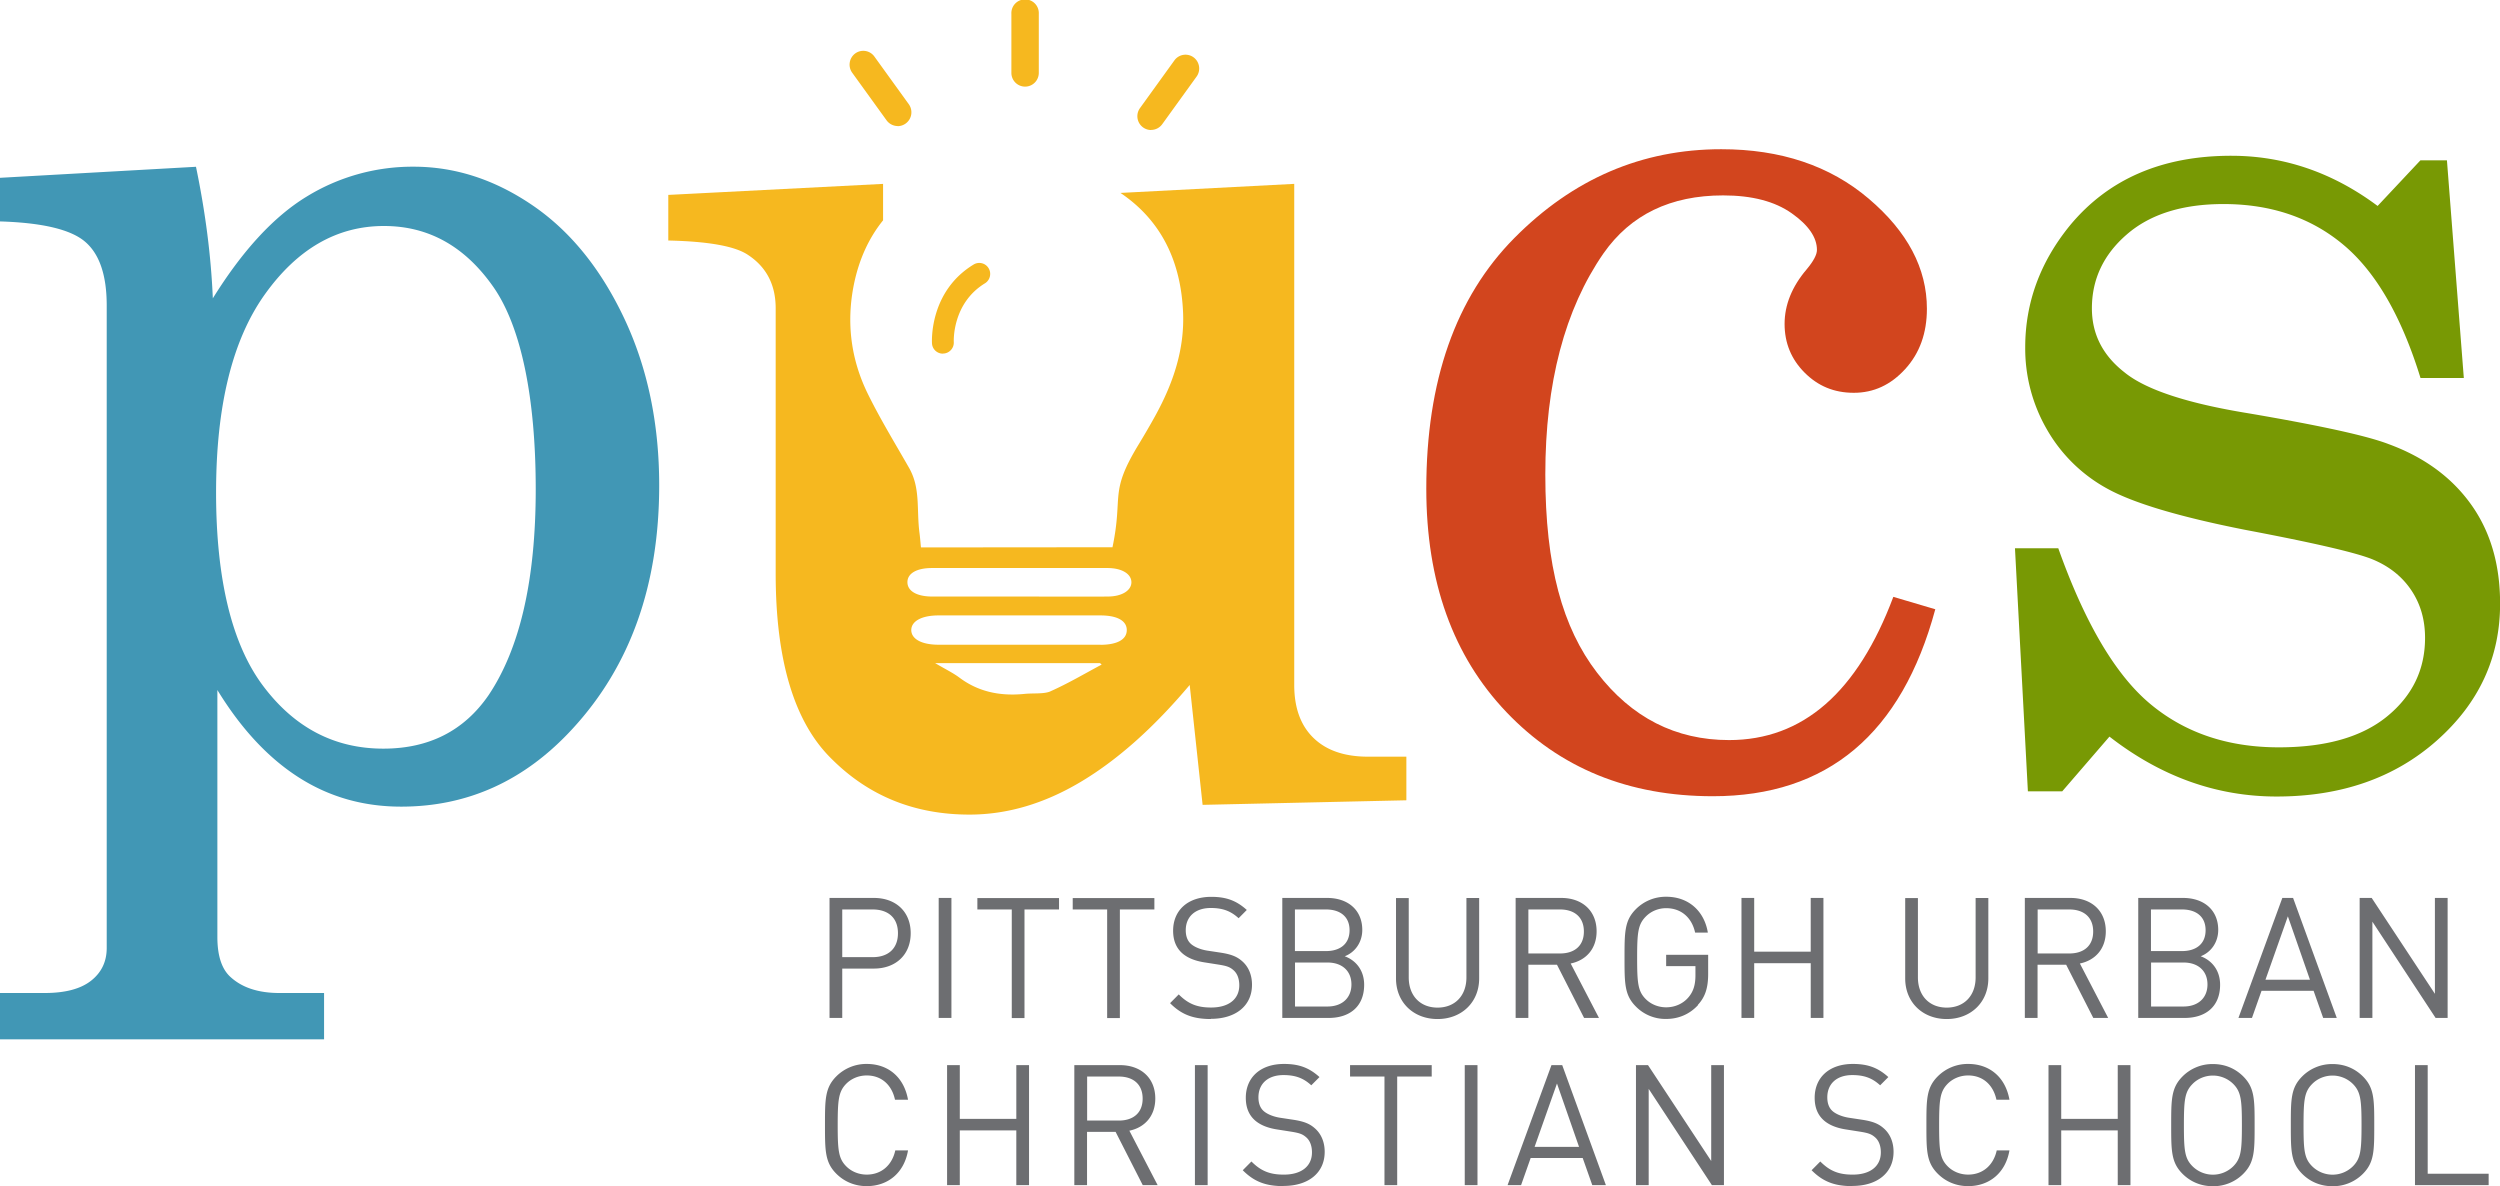 <svg width="137" height="65" viewBox="0 0 137 65" fill="none" xmlns="http://www.w3.org/2000/svg">
    <g clip-path="url(#pbs2v3uiua)">
        <path d="M10.739 9.135c.519 2.499.827 4.905.924 7.213 1.627-2.618 3.34-4.475 5.134-5.57a11.072 11.072 0 0 1 5.875-1.643c2.265 0 4.432.702 6.496 2.107 2.065 1.404 3.74 3.462 5.027 6.178 1.286 2.717 1.929 5.776 1.929 9.179 0 5.45-1.578 9.891-4.734 13.321-2.616 2.858-5.75 4.284-9.404 4.284-2.076 0-3.946-.533-5.621-1.606-1.675-1.072-3.156-2.667-4.453-4.785v13.534c0 1.045.248 1.785.745 2.215.638.572 1.524.855 2.66.855h2.442v2.537H0v-2.537h2.448c1.135 0 1.984-.229 2.551-.68.568-.452.849-1.046.849-1.786V16.74c0-1.644-.39-2.804-1.168-3.479-.778-.68-2.34-1.056-4.68-1.127v-2.39l10.739-.604v-.005zm10.3 3.25c-2.572 0-4.744 1.252-6.528 3.75-1.783 2.5-2.67 6.12-2.67 10.856s.86 8.318 2.584 10.605c1.718 2.286 3.913 3.43 6.582 3.43 2.497 0 4.421-.975 5.767-2.93 1.724-2.57 2.584-6.33 2.584-11.285 0-4.954-.779-8.89-2.335-11.105-1.557-2.216-3.551-3.321-5.978-3.321h-.005z" fill="#4197B5"/>
        <path d="m103.751 32.707 2.303.68c-1.843 6.832-5.908 10.246-12.193 10.246-4.61 0-8.377-1.535-11.306-4.606-2.93-3.07-4.394-7.153-4.394-12.248 0-5.902 1.605-10.48 4.82-13.73 3.216-3.25 6.994-4.872 11.345-4.872 3.259 0 5.955.903 8.079 2.71 2.13 1.808 3.189 3.822 3.189 6.033 0 1.333-.394 2.433-1.189 3.304-.794.871-1.729 1.301-2.816 1.301-1.086 0-1.962-.37-2.697-1.105-.734-.735-1.097-1.628-1.097-2.668 0-1.04.4-2.04 1.206-2.988.378-.452.567-.806.567-1.067 0-.686-.46-1.356-1.383-2.009-.925-.653-2.173-.98-3.757-.98-2.886 0-5.07 1.056-6.555 3.174-2.124 3.065-3.19 7.11-3.19 12.123 0 5.014.947 8.4 2.838 10.861 1.892 2.46 4.302 3.69 7.232 3.69 4.042 0 7.042-2.618 9.004-7.855l-.006.006z" fill="#D2451E"/>
        <path d="M112.788 30.029c1.464 4.12 3.15 6.968 5.053 8.552 1.902 1.584 4.248 2.373 7.037 2.373 2.578 0 4.556-.566 5.939-1.698 1.384-1.133 2.076-2.564 2.076-4.3 0-1.003-.254-1.873-.763-2.625-.508-.751-1.216-1.306-2.113-1.677-.902-.37-3.232-.909-6.999-1.622-3.599-.713-6.107-1.464-7.528-2.248a8.502 8.502 0 0 1-3.319-3.25 8.855 8.855 0 0 1-1.189-4.497c0-2.45.817-4.676 2.449-6.68 2.108-2.547 5.053-3.821 8.842-3.821 2.886 0 5.561.915 8.02 2.75l2.346-2.5h1.453l.925 11.928h-2.373c-1.043-3.38-2.448-5.814-4.226-7.3-1.773-1.486-3.967-2.232-6.572-2.232-2.249 0-4.016.555-5.291 1.66-1.281 1.105-1.919 2.46-1.919 4.056 0 1.404.589 2.57 1.778 3.5 1.162.953 3.432 1.704 6.821 2.254 3.929.67 6.485 1.23 7.669 1.688 1.94.713 3.442 1.812 4.507 3.299 1.065 1.486 1.594 3.299 1.594 5.444 0 2.95-1.156 5.449-3.464 7.496-2.308 2.047-5.237 3.07-8.782 3.07-3.292 0-6.345-1.094-9.161-3.283l-2.589 3h-1.881l-.708-13.321h2.373l-.005-.017z" fill="#789904"/>
        <path d="M47.89 53.078h-1.735v2.705h-.697v-6.576h2.432c1.194 0 2.016.746 2.016 1.933s-.827 1.938-2.016 1.938zm-.065-3.24h-1.67v2.614h1.67c.816 0 1.383-.441 1.383-1.312s-.567-1.301-1.383-1.301zM51.44 55.783v-6.576h.698v6.576h-.697zM56.142 49.839v5.95h-.697v-5.95H53.56v-.626h4.475v.626h-1.892zM61.369 49.839v5.95h-.697v-5.95h-1.887v-.626h4.475v.626H61.37zM66.357 55.843c-.983 0-1.621-.25-2.237-.87l.475-.48c.54.545 1.043.719 1.778.719.951 0 1.54-.452 1.54-1.22 0-.342-.102-.636-.313-.822-.21-.185-.378-.24-.854-.315l-.762-.12c-.513-.082-.919-.25-1.2-.5-.33-.295-.497-.703-.497-1.231 0-1.116.8-1.857 2.092-1.857.832 0 1.383.213 1.945.719l-.448.452c-.406-.37-.833-.56-1.524-.56-.87 0-1.373.49-1.373 1.218 0 .322.092.583.292.757.2.174.54.305.88.36l.714.108c.616.093.919.224 1.195.463.356.305.55.757.55 1.301 0 1.154-.896 1.867-2.253 1.867v.011zM72.81 55.783h-2.54v-6.576h2.46c1.134 0 1.923.659 1.923 1.753 0 .692-.41 1.236-.962 1.443.622.229 1.065.778 1.065 1.562 0 1.192-.79 1.818-1.946 1.818zm-.14-5.944h-1.708v2.28h1.708c.724 0 1.286-.358 1.286-1.142 0-.784-.562-1.138-1.286-1.138zm.075 2.907h-1.778v2.411h1.778c.806 0 1.314-.473 1.314-1.208s-.503-1.203-1.314-1.203zM78.777 55.843c-1.319 0-2.276-.914-2.276-2.226v-4.404h.698v4.35c0 .996.621 1.654 1.578 1.654.956 0 1.583-.653 1.583-1.655v-4.35h.698v4.405c0 1.312-.963 2.226-2.281 2.226zM86.808 55.783l-1.486-2.917h-1.568v2.917h-.697v-6.576h2.502c1.135 0 1.935.692 1.935 1.83 0 .958-.578 1.589-1.421 1.763l1.551 2.983h-.816zm-1.313-5.944h-1.74v2.411h1.74c.762 0 1.302-.397 1.302-1.203 0-.805-.54-1.208-1.302-1.208zM93.05 55.081c-.46.501-1.07.757-1.74.757a2.27 2.27 0 0 1-1.67-.686c-.616-.62-.616-1.263-.616-2.662 0-1.4 0-2.041.616-2.662a2.309 2.309 0 0 1 1.67-.686c1.248 0 2.091.811 2.28 1.965h-.697c-.183-.833-.772-1.339-1.588-1.339-.433 0-.844.174-1.13.474-.41.424-.46.865-.46 2.242 0 1.378.044 1.83.46 2.254.286.294.697.463 1.13.463.475 0 .934-.196 1.237-.566.265-.321.368-.686.368-1.192v-.501h-1.605v-.62h2.302v1.044c0 .757-.157 1.263-.562 1.699l.005.016zM99.228 55.783v-3H96.13v3h-.697v-6.576h.697v2.945h3.097v-2.945h.697v6.576h-.697zM106.68 55.843c-1.318 0-2.275-.914-2.275-2.226v-4.404h.697v4.35c0 .996.622 1.654 1.578 1.654.957 0 1.584-.653 1.584-1.655v-4.35h.697v4.405c0 1.312-.962 2.226-2.281 2.226zM114.712 55.783l-1.487-2.917h-1.567v2.917h-.697v-6.576h2.502c1.135 0 1.935.692 1.935 1.83 0 .958-.578 1.589-1.421 1.763l1.551 2.983h-.816zm-1.308-5.944h-1.741v2.411h1.741c.762 0 1.302-.397 1.302-1.203 0-.805-.54-1.208-1.302-1.208zM119.716 55.783h-2.54v-6.576h2.459c1.135 0 1.924.659 1.924 1.753 0 .692-.411 1.236-.962 1.443.622.229 1.065.778 1.065 1.562 0 1.192-.789 1.818-1.946 1.818zm-.135-5.944h-1.708v2.28h1.708c.724 0 1.286-.358 1.286-1.142 0-.784-.562-1.138-1.286-1.138zm.076 2.907h-1.778v2.411h1.778c.805 0 1.313-.473 1.313-1.208s-.503-1.203-1.313-1.203zM127.31 55.783l-.525-1.486h-2.853l-.524 1.486h-.741l2.405-6.576h.589l2.394 6.576h-.745zm-1.935-5.569-1.227 3.474h2.437l-1.21-3.474zM133.471 55.783l-3.464-5.275v5.275h-.698v-6.576h.66l3.464 5.254v-5.254h.697v6.576h-.659zM47.495 65c-.643 0-1.227-.24-1.67-.686-.616-.62-.616-1.263-.616-2.662 0-1.4 0-2.041.616-2.662a2.327 2.327 0 0 1 1.67-.686c1.173 0 2.043.719 2.265 1.96h-.714c-.173-.806-.735-1.329-1.55-1.329-.433 0-.844.17-1.13.463-.411.425-.46.877-.46 2.254s.044 1.83.46 2.254c.286.294.697.462 1.13.462.815 0 1.394-.528 1.566-1.328h.698c-.211 1.236-1.103 1.96-2.265 1.96zM55.694 64.946v-3h-3.097v3H51.9v-6.577h.697v2.946h3.097v-2.946h.697v6.577h-.697zM62.623 64.946l-1.487-2.918H59.57v2.918h-.697v-6.577h2.502c1.135 0 1.935.692 1.935 1.83 0 .958-.578 1.59-1.421 1.763l1.55 2.984h-.816zm-1.308-5.95h-1.74v2.411h1.74c.762 0 1.302-.397 1.302-1.203s-.54-1.209-1.302-1.209zM65.482 64.946v-6.577h.697v6.577h-.697zM70.34 65c-.983 0-1.621-.25-2.237-.871l.475-.48c.54.545 1.043.72 1.778.72.952 0 1.54-.452 1.54-1.22 0-.343-.102-.637-.313-.822-.21-.185-.378-.24-.854-.316l-.762-.12c-.513-.081-.918-.25-1.2-.5-.33-.294-.497-.703-.497-1.23 0-1.117.8-1.857 2.092-1.857.832 0 1.383.212 1.946.719l-.45.451c-.404-.37-.831-.56-1.523-.56-.87 0-1.373.49-1.373 1.22 0 .32.092.582.292.756.2.174.54.305.88.36l.714.108c.616.093.92.223 1.195.463.356.305.55.757.55 1.3 0 1.155-.896 1.868-2.253 1.868V65zM76.566 58.995v5.95h-.697v-5.95h-1.886v-.626h4.475v.626h-1.892zM80.268 64.946v-6.577h.698v6.577h-.698zM87.257 64.946l-.525-1.487H83.88l-.525 1.487h-.74l2.405-6.577h.59l2.393 6.577h-.745zm-1.935-5.57-1.227 3.474h2.437l-1.21-3.474zM93.812 64.946l-3.464-5.276v5.276h-.697v-6.577h.66l3.463 5.254v-5.254h.698v6.577h-.66zM101.514 65c-.984 0-1.622-.25-2.238-.871l.476-.48c.54.545 1.043.72 1.778.72.951 0 1.54-.452 1.54-1.22 0-.343-.102-.637-.313-.822-.211-.185-.379-.24-.854-.316l-.762-.12c-.514-.081-.919-.25-1.2-.5-.33-.294-.497-.703-.497-1.23 0-1.117.8-1.857 2.091-1.857.833 0 1.384.212 1.946.719l-.449.451c-.405-.37-.832-.56-1.524-.56-.87 0-1.372.49-1.372 1.22 0 .32.091.582.291.756.2.174.541.305.881.36l.714.108c.616.093.918.223 1.194.463.357.305.551.757.551 1.3 0 1.155-.897 1.868-2.253 1.868V65zM107.853 65c-.643 0-1.227-.24-1.67-.686-.616-.62-.616-1.263-.616-2.662 0-1.4 0-2.041.616-2.662a2.328 2.328 0 0 1 1.67-.686c1.173 0 2.043.719 2.265 1.96h-.714c-.173-.806-.735-1.329-1.551-1.329-.432 0-.843.17-1.129.463-.411.425-.46.877-.46 2.254s.044 1.83.46 2.254c.286.294.697.462 1.129.462.816 0 1.395-.528 1.568-1.328h.697c-.211 1.236-1.103 1.96-2.265 1.96zM116.052 64.946v-3h-3.097v3h-.697v-6.577h.697v2.946h3.097v-2.946h.697v6.577h-.697zM122.937 64.32a2.307 2.307 0 0 1-1.67.685c-.654 0-1.226-.24-1.67-.685-.616-.621-.616-1.263-.616-2.662 0-1.4 0-2.042.616-2.663a2.309 2.309 0 0 1 1.67-.685c.654 0 1.227.239 1.67.685.616.621.616 1.263.616 2.663 0 1.398 0 2.04-.616 2.662zm-.54-4.905a1.589 1.589 0 0 0-1.13-.474c-.432 0-.843.174-1.129.474-.411.424-.46.865-.46 2.242 0 1.378.044 1.819.46 2.243a1.587 1.587 0 0 0 2.259 0c.411-.424.459-.87.459-2.242 0-1.372-.048-1.819-.459-2.243zM129.493 64.32a2.309 2.309 0 0 1-1.67.685c-.654 0-1.227-.24-1.67-.685-.616-.621-.616-1.263-.616-2.662 0-1.4 0-2.042.616-2.663a2.309 2.309 0 0 1 1.67-.685c.654 0 1.227.239 1.67.685.616.621.616 1.263.616 2.663 0 1.398 0 2.04-.616 2.662zm-.54-4.905a1.59 1.59 0 0 0-1.13-.474c-.432 0-.843.174-1.129.474-.411.424-.46.865-.46 2.242 0 1.378.043 1.819.46 2.243a1.587 1.587 0 0 0 2.259 0c.41-.424.459-.87.459-2.242 0-1.372-.049-1.819-.459-2.243zM132.341 64.946v-6.577h.697v5.95h3.34v.627h-4.037z" fill="#6D6E71"/>
        <path d="M74.966 41.466c-1.275 0-2.27-.337-2.977-1.018-.708-.68-1.065-1.65-1.065-2.912v-27.46l-9.523.496c2.243 1.513 3.318 3.762 3.432 6.57.081 2.031-.551 3.871-1.513 5.624-.303.55-.622 1.095-.946 1.628-1.605 2.651-.81 2.727-1.41 5.596h-1.99c-2.291.006-4.566.006-6.896.006h-1.61c-.027-.261-.044-.512-.076-.757-.178-1.306.07-2.471-.578-3.604-.757-1.328-1.557-2.635-2.232-4.001-.957-1.922-1.216-3.963-.784-6.07.281-1.36.816-2.526 1.594-3.49v-1.997l-11.77.604v2.499c2.199.049 3.653.31 4.36.784 1.017.664 1.525 1.644 1.525 2.928v14.536c0 4.785 1.027 8.176 3.08 10.174 2.032 2.025 4.54 3.038 7.54 3.038 2.053 0 4.08-.593 6.085-1.786 2.005-1.192 4-2.961 5.983-5.318l.708 6.57 11.166-.25v-2.39h-2.102zM57.57 37.884c-.351.158-.946.093-1.427.142-1.464.146-2.615-.18-3.561-.888-.357-.267-.805-.484-1.34-.8h9.041c.027.027.06.054.087.082-.93.495-1.816 1.023-2.805 1.464h.005zm2.74-2.553H51.435c-.924 0-1.492-.31-1.497-.8 0-.49.567-.806 1.492-.806h8.874c.94 0 1.46.305 1.443.827-.016.496-.524.779-1.438.784v-.005zm.406-2.64c-1.616.01-3.227 0-4.843 0H51.1c-.854 0-1.362-.294-1.373-.774-.01-.484.492-.789 1.346-.789h9.615c.783 0 1.302.316 1.313.768.01.452-.508.79-1.28.794h-.006zM56.175 4.747a.752.752 0 0 1-.751-.757V.757a.752.752 0 1 1 1.502 0V3.99c0 .42-.335.757-.751.757zM49.198 6.908a.764.764 0 0 1-.611-.31L46.7 3.985a.76.76 0 0 1 .167-1.056.748.748 0 0 1 1.049.169l1.886 2.613a.76.76 0 0 1-.61 1.203l.005-.006zM63.082 7.126a.758.758 0 0 1-.61-1.203l1.885-2.613a.748.748 0 0 1 1.049-.169.76.76 0 0 1 .167 1.056L63.687 6.81a.756.756 0 0 1-.61.31l.005.006z" fill="#F6B81F"/>
        <path d="M51.667 19.38a.595.595 0 0 1-.594-.566c-.005-.114-.146-2.842 2.28-4.317a.595.595 0 0 1 .822.201.605.605 0 0 1-.2.828c-1.81 1.105-1.708 3.19-1.708 3.212a.601.601 0 0 1-.562.637h-.038v.005z" fill="#F6B81F"/>
    </g>
    <defs>
        <clipPath id="pbs2v3uiua">
            <path fill="#fff" d="M0 0h137v65H0z"/>
        </clipPath>
    </defs>
</svg>
